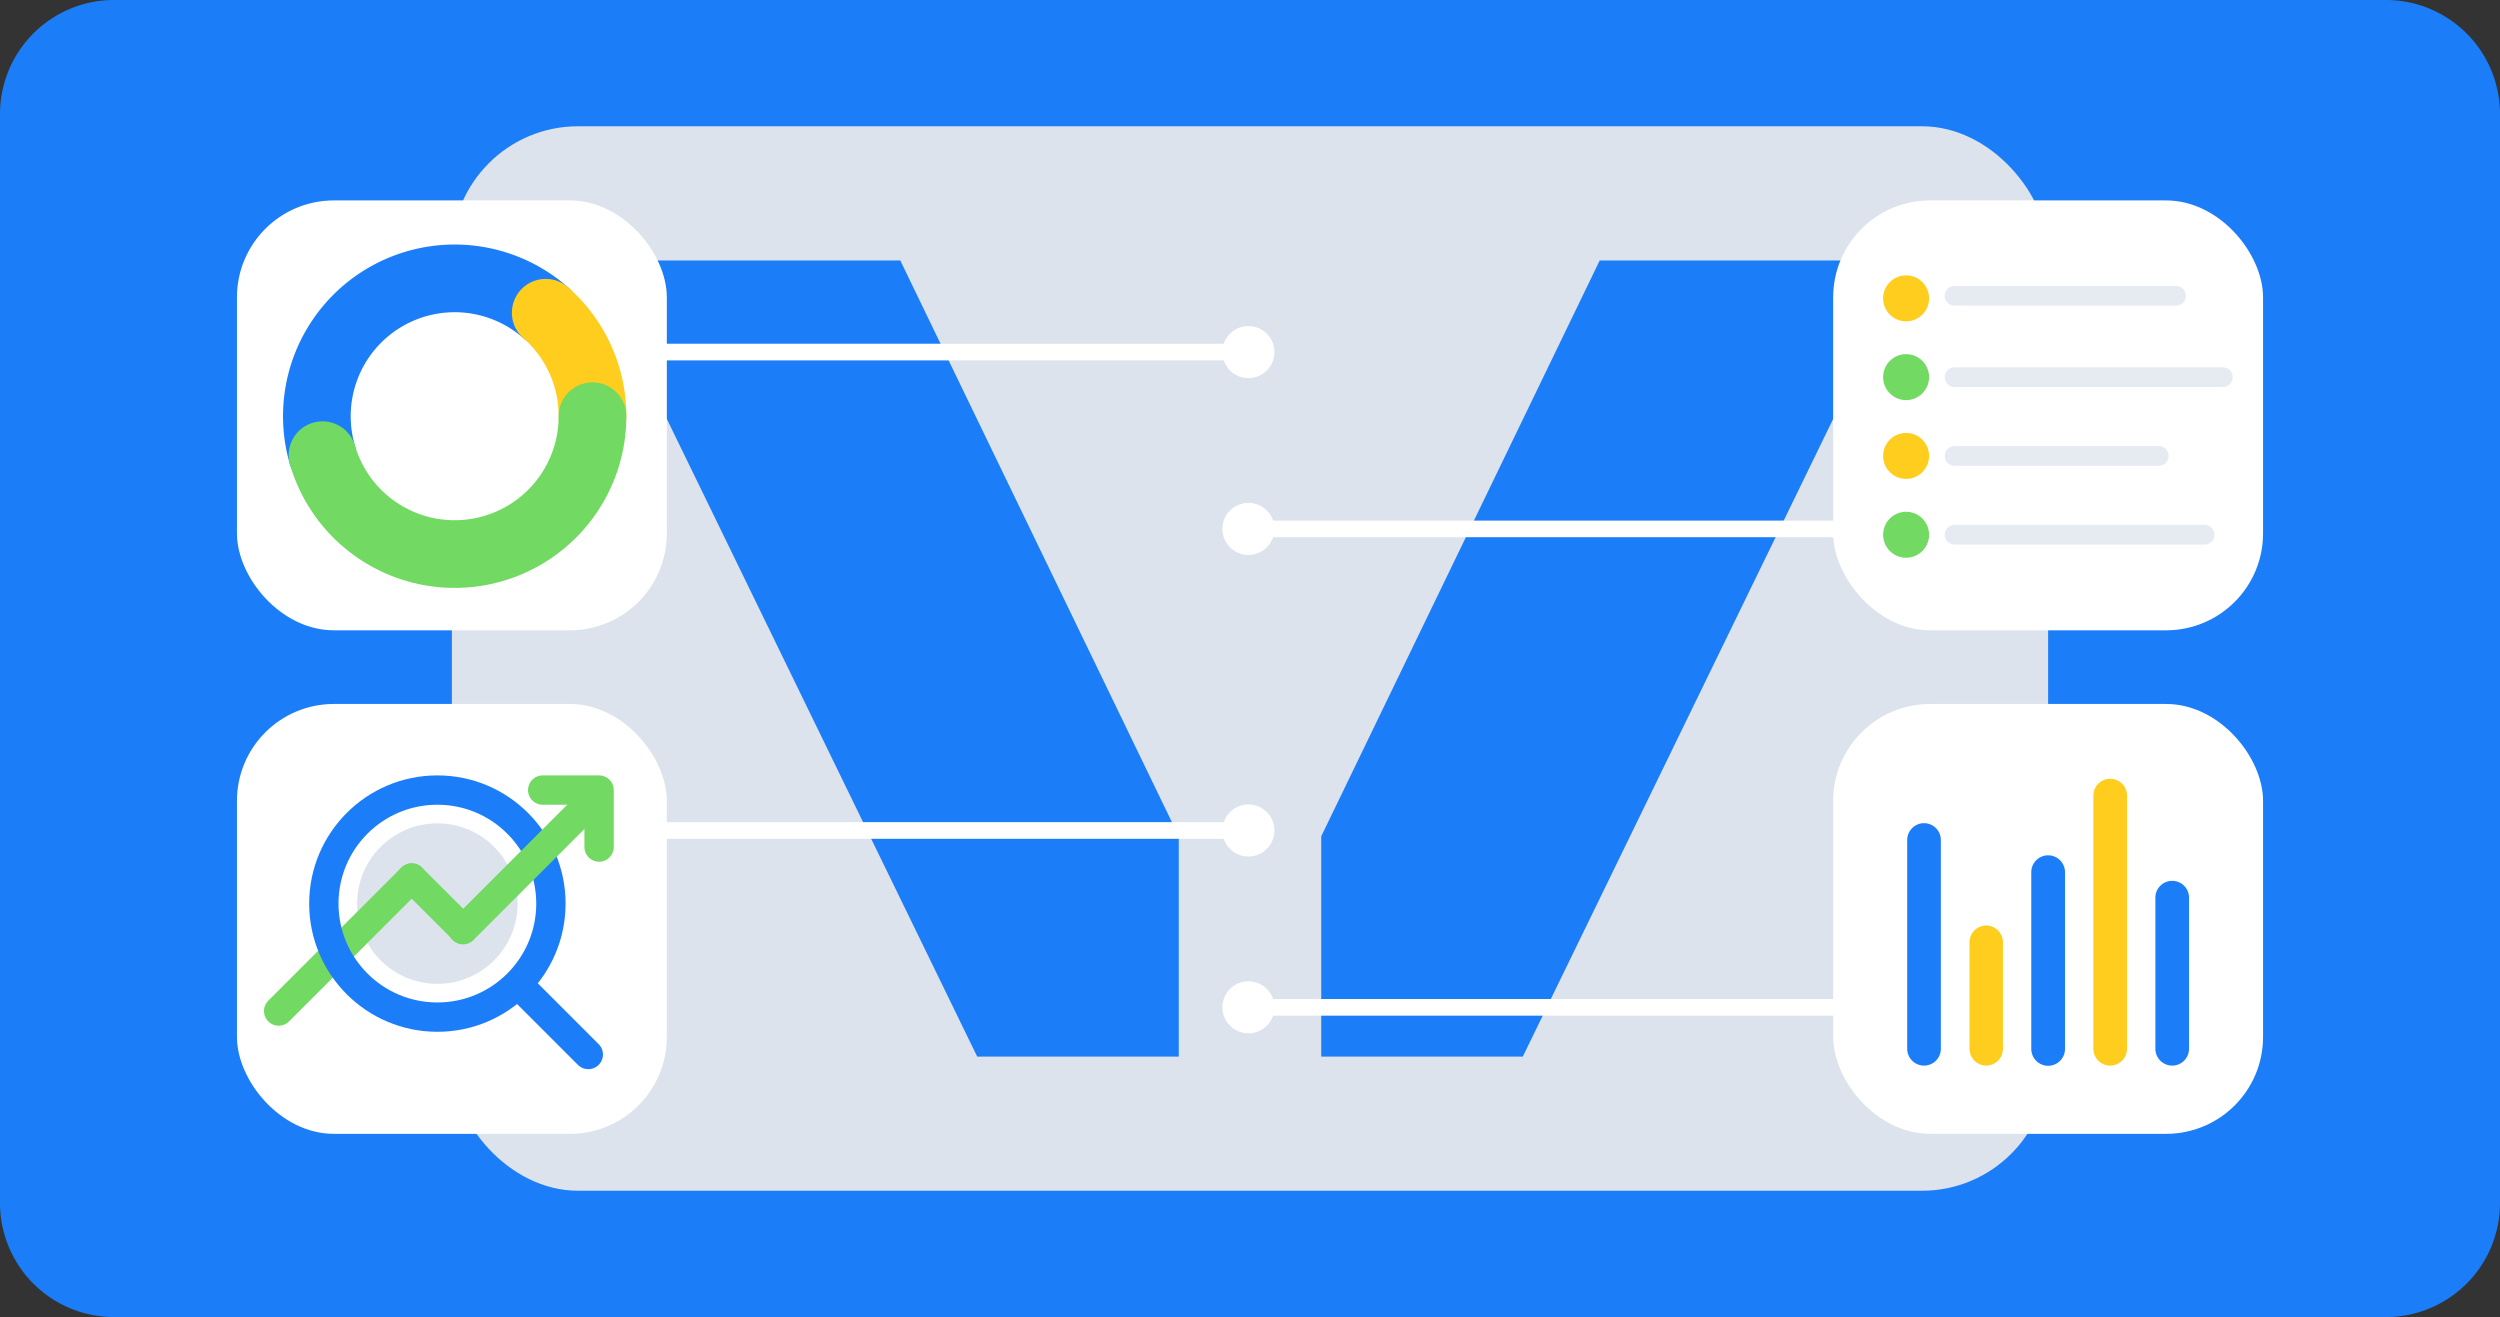 <svg id="Layer_1" data-name="Layer 1" xmlns="http://www.w3.org/2000/svg" viewBox="0 0 410 216"><rect x="0" y="0" width="410" height="216" fill="#333333" stroke="none"/><defs><style>.cls-1{fill:#1c7df8;}.cls-10,.cls-2{fill:#dce3ed;}.cls-3{fill:#fff;}.cls-11,.cls-12,.cls-13,.cls-4,.cls-5,.cls-6,.cls-7{fill:none;}.cls-4{stroke:#fff;stroke-width:2.73px;}.cls-11,.cls-12,.cls-4,.cls-5,.cls-6,.cls-7{stroke-linecap:round;}.cls-11,.cls-13,.cls-5{stroke:#1c7df8;}.cls-5,.cls-6,.cls-7{stroke-width:11.1px;}.cls-6{stroke:#ffcd1d;}.cls-12,.cls-7{stroke:#72d962;}.cls-8{fill:#ffcd1d;}.cls-9{fill:#72d962;}.cls-10{isolation:isolate;opacity:0.7;}.cls-11,.cls-13{stroke-miterlimit:10;}.cls-11,.cls-12,.cls-13{stroke-width:4.81px;}.cls-12{stroke-linejoin:round;}</style></defs><path class="cls-1" d="M18.68,0H391.32A18.71,18.71,0,0,1,410,18.74V197.26A18.71,18.71,0,0,1,391.32,216H18.68A18.71,18.71,0,0,1,0,197.26V18.74A18.71,18.71,0,0,1,18.68,0Z"/><rect class="cls-2" x="74.11" y="20.71" width="261.78" height="174.57" rx="20.68"/><polygon class="cls-1" points="193.32 137.16 147.65 42.72 96.71 42.72 160.26 173.28 193.32 173.28 193.32 137.16"/><polygon class="cls-1" points="216.68 137.16 262.35 42.72 313.29 42.72 249.74 173.28 216.68 173.28 216.68 137.16"/><rect class="cls-3" x="300.64" y="32.87" width="70.5" height="70.5" rx="15.89"/><rect class="cls-3" x="300.64" y="115.45" width="70.5" height="70.5" rx="15.89"/><rect class="cls-3" x="38.86" y="32.87" width="70.5" height="70.5" rx="15.89"/><rect class="cls-3" x="38.86" y="115.45" width="70.5" height="70.5" rx="15.89"/><line class="cls-4" x1="109.36" y1="57.74" x2="205" y2="57.74"/><line class="cls-4" x1="300.64" y1="86.74" x2="205" y2="86.74"/><line class="cls-4" x1="109.36" y1="136.2" x2="205" y2="136.2"/><line class="cls-4" x1="300.64" y1="165.2" x2="205" y2="165.2"/><circle class="cls-3" cx="204.74" cy="57.74" r="4.27"/><circle class="cls-3" cx="204.74" cy="86.74" r="4.27"/><circle class="cls-3" cx="204.74" cy="136.2" r="4.27"/><circle class="cls-3" cx="204.74" cy="165.2" r="4.27"/><path class="cls-5" d="M52.89,74.65A22.6,22.6,0,0,1,89.51,51.3"/><path class="cls-6" d="M89.5,51.29a22.54,22.54,0,0,1,7.67,17"/><path class="cls-7" d="M97.17,68.26a22.6,22.6,0,0,1-44.28,6.39"/><path class="cls-1" d="M315.54,135h0a2.76,2.76,0,0,1,2.76,2.76V172a2.76,2.76,0,0,1-2.76,2.76h0a2.77,2.77,0,0,1-2.76-2.76V137.8A2.77,2.77,0,0,1,315.54,135Z"/><path class="cls-8" d="M325.72,151.78h0a2.77,2.77,0,0,1,2.76,2.76V172a2.77,2.77,0,0,1-2.76,2.76h0A2.76,2.76,0,0,1,323,172v-17.5A2.76,2.76,0,0,1,325.72,151.78Z"/><path class="cls-1" d="M335.89,140.27h0a2.77,2.77,0,0,1,2.77,2.76v29a2.77,2.77,0,0,1-2.77,2.76h0a2.77,2.77,0,0,1-2.76-2.76V143A2.77,2.77,0,0,1,335.89,140.27Z"/><path class="cls-8" d="M346.07,127.72h0a2.76,2.76,0,0,1,2.76,2.76V172a2.77,2.77,0,0,1-2.76,2.76h0a2.76,2.76,0,0,1-2.76-2.76V130.48A2.75,2.75,0,0,1,346.07,127.72Z"/><path class="cls-1" d="M356.24,144.46h0a2.75,2.75,0,0,1,2.76,2.76V172a2.76,2.76,0,0,1-2.76,2.76h0a2.77,2.77,0,0,1-2.76-2.76V147.22A2.76,2.76,0,0,1,356.24,144.46Z"/><circle class="cls-8" cx="312.6" cy="48.93" r="3.77"/><circle class="cls-9" cx="312.6" cy="61.85" r="3.77"/><circle class="cls-9" cx="312.6" cy="87.7" r="3.77"/><circle class="cls-8" cx="312.6" cy="74.77" r="3.77"/><path class="cls-10" d="M320.55,46.89h36.33a1.61,1.61,0,0,1,1.61,1.62h0a1.61,1.61,0,0,1-1.61,1.61H320.55a1.61,1.61,0,0,1-1.61-1.61h0A1.61,1.61,0,0,1,320.55,46.89Z"/><path class="cls-10" d="M320.55,60.24h44a1.61,1.61,0,0,1,1.62,1.61h0a1.62,1.62,0,0,1-1.62,1.62h-44a1.62,1.62,0,0,1-1.61-1.62h0A1.61,1.61,0,0,1,320.55,60.24Z"/><path class="cls-10" d="M320.55,86.08h41a1.62,1.62,0,0,1,1.62,1.62h0a1.62,1.62,0,0,1-1.62,1.61h-41a1.61,1.61,0,0,1-1.61-1.61h0A1.61,1.61,0,0,1,320.55,86.08Z"/><path class="cls-10" d="M320.55,73.16h33.5a1.61,1.61,0,0,1,1.61,1.61h0a1.61,1.61,0,0,1-1.61,1.62h-33.5a1.61,1.61,0,0,1-1.61-1.62h0A1.61,1.61,0,0,1,320.55,73.16Z"/><line class="cls-11" x1="96.48" y1="172.94" x2="85.36" y2="161.82"/><polyline class="cls-12" points="89 129.57 98.25 129.57 98.25 138.92"/><circle class="cls-2" cx="71.73" cy="148.19" r="13.16"/><line class="cls-12" x1="67.52" y1="143.99" x2="45.7" y2="165.81"/><circle class="cls-13" cx="71.73" cy="148.19" r="18.62"/><line class="cls-12" x1="75.93" y1="152.39" x2="67.52" y2="143.99"/><line class="cls-12" x1="97.75" y1="130.65" x2="75.93" y2="152.47"/></svg>